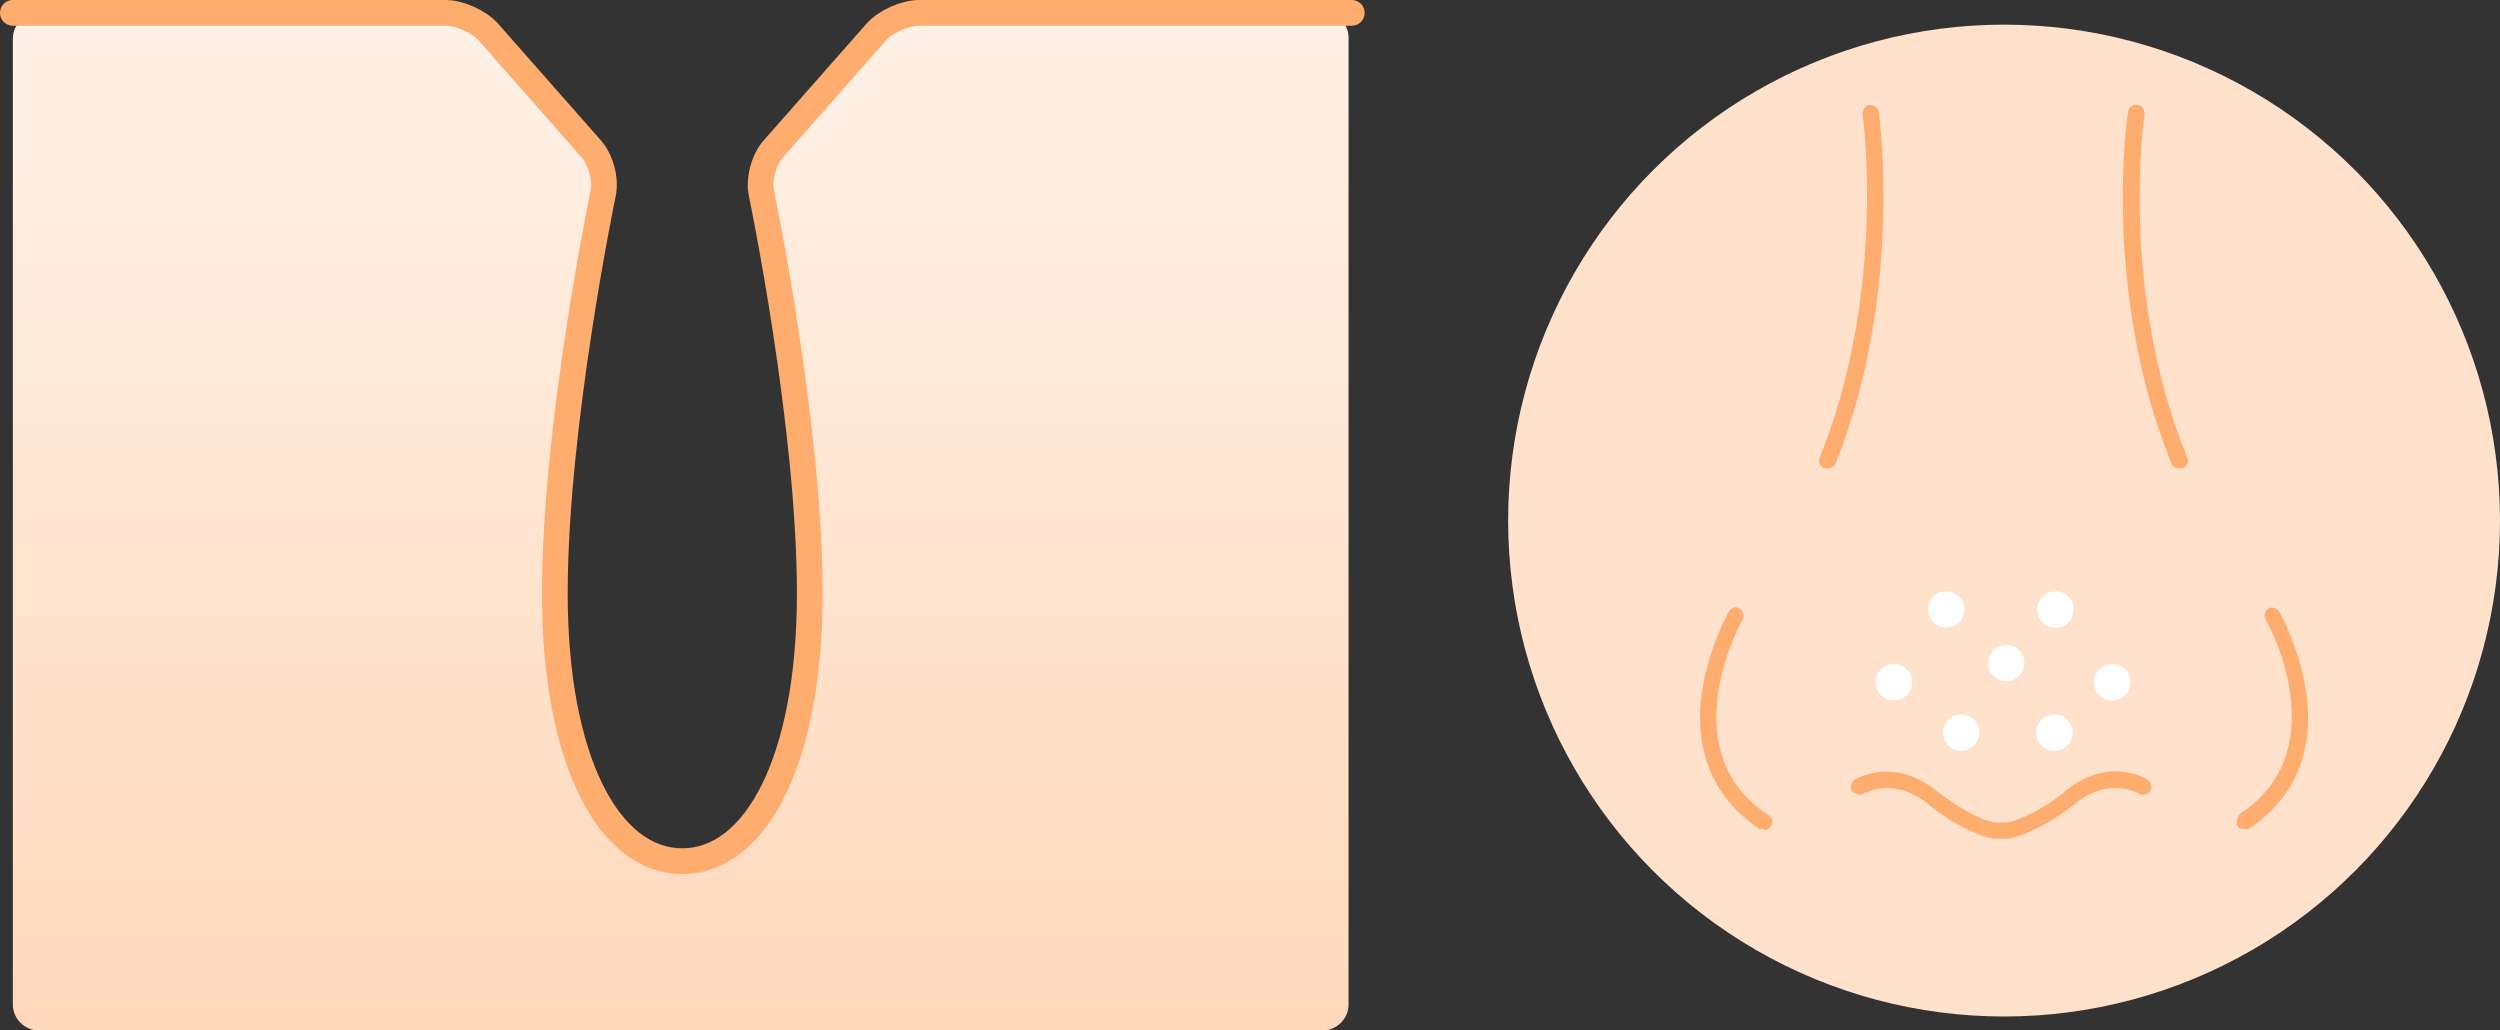 <?xml version="1.0" encoding="UTF-8"?>
<svg id="_レイヤー_2" data-name="レイヤー 2" xmlns="http://www.w3.org/2000/svg" xmlns:xlink="http://www.w3.org/1999/xlink" viewBox="0 0 233.4 96.2">
  <rect x="0" y="0" width="233.4" height="96.2" fill="#333333" stroke="none"/>
  <defs>
    <linearGradient id="_名称未設定グラデーション_2" data-name="名称未設定グラデーション 2" x1="63.55" y1="254.19" x2="63.55" y2="159.19" gradientTransform="translate(0 255.29) scale(1 -1)" gradientUnits="userSpaceOnUse">
      <stop offset="0" stop-color="#fff2e8"/>
      <stop offset="1" stop-color="#ffd8bb"/>
    </linearGradient>
  </defs>
  <g id="_レイヤー_1-2" data-name="レイヤー 1">
    <path d="M85.8,1.2c-1.3,0-3.1.8-4,1.8l-9.6,10.9c-.9,1-1.4,2.9-1.1,4.2,0,0,4.5,21.6,4.5,37.3s-5.1,25-11.9,25-11.9-9.3-11.9-25,4.5-37.3,4.5-37.3c.3-1.3-.2-3.2-1.1-4.2l-9.6-10.9c-.9-1-2.7-1.8-4-1.8H3.6c-1.3,0-2.4,1.1-2.4,2.4v90.2c0,1.3,1.1,2.4,2.4,2.4h119.9c1.3,0,2.4-1.1,2.4-2.4V3.5c0-1.3-1.1-2.4-2.4-2.4h-38,.3v.1Z" style="fill: url(#_名称未設定グラデーション_2);"/>
    <path d="M126.2,1.2h-40.4c-1.3,0-3.1.8-4,1.8l-9.6,10.9c-.9,1-1.4,2.9-1.1,4.2,0,0,4.5,21.6,4.5,37.3s-5.1,25-11.9,25-11.9-9.3-11.9-25,4.5-37.3,4.5-37.3c.3-1.3-.2-3.2-1.1-4.2l-9.6-10.9c-.9-1-2.7-1.8-4-1.8H1.2" style="fill: none; stroke: #ffac6f; stroke-linecap: round; stroke-linejoin: round; stroke-width: 2.4px;"/>
    <circle cx="187.1" cy="48.6" r="46.3" style="fill: #ffe1cc;"/>
    <circle cx="191.8" cy="68.4" r="1.7" style="fill: #fff;"/>
    <circle cx="183.1" cy="68.4" r="1.7" style="fill: #fff;"/>
    <circle cx="176.8" cy="63.7" r="1.7" style="fill: #fff;"/>
    <circle cx="181.7" cy="56.9" r="1.7" style="fill: #fff;"/>
    <circle cx="187.3" cy="61.9" r="1.7" style="fill: #fff;"/>
    <circle cx="191.9" cy="56.9" r="1.7" style="fill: #fff;"/>
    <circle cx="197.2" cy="63.7" r="1.7" style="fill: #fff;"/>
    <g>
      <path d="M170.6,43.7h-.3c-.4-.2-.6-.6-.4-1,6.3-15.6,4-31.9,4-32,0-.4.2-.8.6-.9.4,0,.8.2.9.6,0,.2,2.4,16.8-4,32.8-.1.3-.4.5-.7.5h-.1Z" style="fill: #ffac6f;"/>
      <path d="M203.4,43.7c-.3,0-.6-.2-.7-.5-6.5-16-4.1-32.7-4-32.8,0-.4.5-.7.9-.6s.7.5.6.9c0,.2-2.4,16.4,4,32,.2.4,0,.8-.4,1h-.4,0Z" style="fill: #ffac6f;"/>
      <path d="M187.1,78.3h-1c-2.6-.5-5.5-2.7-6.3-3.4h0c-3.2-2.4-5.8-.8-5.8-.8-.4.2-.8,0-1.1-.2-.2-.3-.1-.8.2-1.1.1,0,3.5-2.2,7.5.9h0c.8.6,3.4,2.6,5.6,3.1h1.2c2.2-.5,4.9-2.4,5.6-3.1h0c4-3.1,7.4-1,7.5-.9.3.2.5.7.2,1.1-.2.3-.7.4-1,.2,0,0-2.7-1.6-5.8.8h0c-.8.7-3.7,2.8-6.3,3.4h-.9.4,0Z" style="fill: #ffac6f;"/>
      <path d="M164.7,77.4h-.4c-4.3-2.8-6.2-7.3-5.4-12.8.6-4.1,2.4-7.3,2.5-7.5.2-.4.7-.5,1-.3s.5.7.3,1h0s-1.8,3.2-2.3,7c-.7,5,.9,8.8,4.7,11.3.4.2.5.7.2,1.1-.1.2-.4.3-.6.3h0v-.1Z" style="fill: #ffac6f;"/>
      <path d="M209.5,77.4c-.2,0-.5,0-.6-.3-.2-.3,0-.8.2-1.1,3.8-2.5,5.4-6.3,4.7-11.3-.5-3.8-2.3-6.9-2.3-6.9-.2-.4,0-.8.3-1s.8,0,1,.3c0,0,1.9,3.4,2.5,7.5.8,5.6-1.1,10-5.4,12.8h-.4Z" style="fill: #ffac6f;"/>
    </g>
  </g>
</svg>